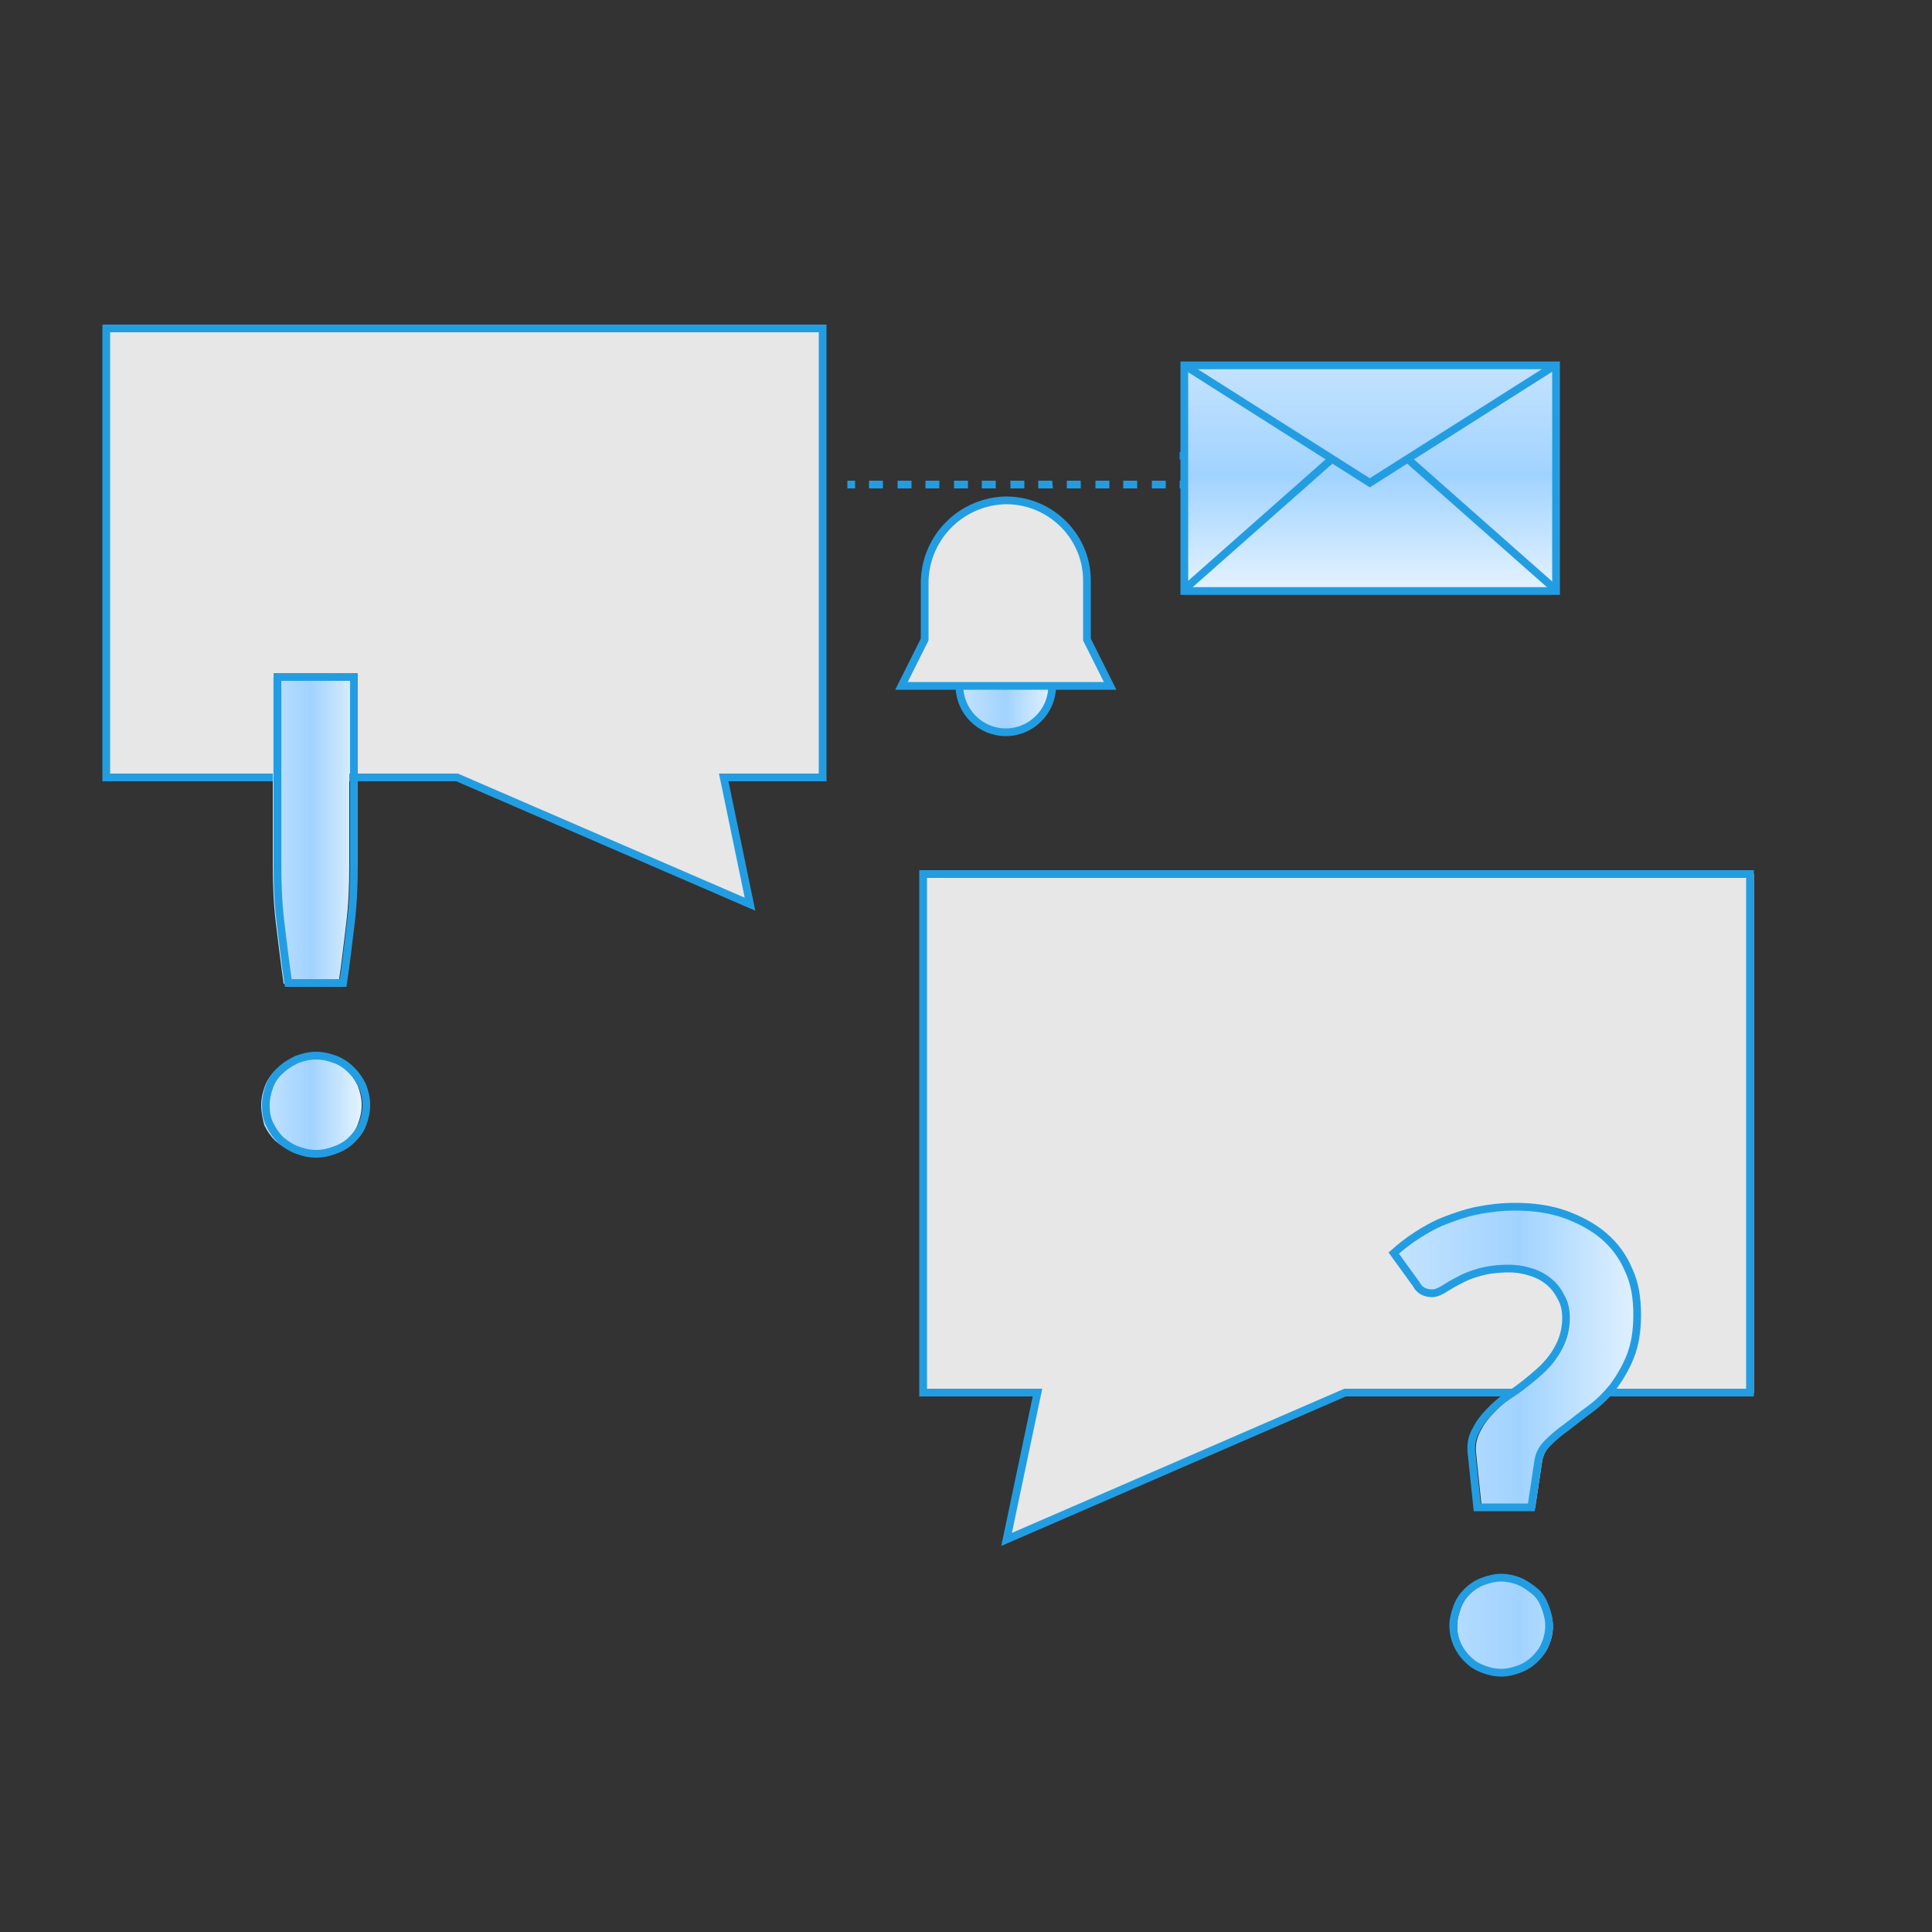 <svg xmlns="http://www.w3.org/2000/svg" shape-rendering="geometricPrecision"
    text-rendering="geometricPrecision" viewBox="0 0 250 250" style="white-space: pre;">
    <rect x="0" y="0" width="250" height="250" fill="#333333" stroke="none"/>
    <defs>
        <linearGradient id="Gradient-0" x1="-0.025" y1="155.3" x2="9.409" y2="155.3"
            gradientUnits="userSpaceOnUse" gradientTransform="matrix(1 0 0 -1 0 160)">
            <stop offset="0" stop-color="#c4e3fe" />
            <stop offset="0.5" stop-color="#a1d3ff" />
            <stop offset="1" stop-color="#e3f2ff" />
        </linearGradient>
        <linearGradient id="Gradient-1" x1="0" y1="155.3" x2="9.435" y2="155.3"
            gradientUnits="userSpaceOnUse" gradientTransform="matrix(1 0 0 -1 0 160)">
            <stop offset="0" stop-color="#c4e3fe" />
            <stop offset="0.5" stop-color="#a1d3ff" />
            <stop offset="1" stop-color="#e3f2ff" />
        </linearGradient>
        <linearGradient id="Gradient-2" x1="-0.023" y1="155.3" x2="9.412" y2="155.3"
            gradientUnits="userSpaceOnUse" gradientTransform="matrix(1 0 0 -1 0 160)">
            <stop offset="0" stop-color="#c4e3fe" />
            <stop offset="0.5" stop-color="#a1d3ff" />
            <stop offset="1" stop-color="#e3f2ff" />
        </linearGradient>
        <linearGradient id="Gradient-3" x1="191.7" y1="32.35" x2="223.2" y2="32.35"
            gradientUnits="userSpaceOnUse" gradientTransform="matrix(1 0 0 -1 0 160)">
            <stop offset="0" stop-color="#c4e3fe" />
            <stop offset="0.5" stop-color="#a1d3ff" />
            <stop offset="1" stop-color="#e3f2ff" />
        </linearGradient>
        <linearGradient id="Gradient-4" x1="34.295" y1="83.407" x2="47.152" y2="83.407"
            gradientUnits="userSpaceOnUse" gradientTransform="matrix(1 0 0 -1 0 160)">
            <stop offset="0" stop-color="#c4e3fe" />
            <stop offset="0.5" stop-color="#a1d3ff" />
            <stop offset="1" stop-color="#e3f2ff" />
        </linearGradient>
        <linearGradient id="Gradient-5" x1="23.9" y1="4903.17" x2="23.9" y2="4932.37"
            gradientUnits="userSpaceOnUse" gradientTransform="matrix(1 0 0 1 0 -4903.17)">
            <stop offset="0" stop-color="#c4e3fe" />
            <stop offset="0.5" stop-color="#a1d3ff" />
            <stop offset="1" stop-color="#e3f2ff" />
        </linearGradient>
        <linearGradient id="Gradient-6" x1="110.828" y1="99.9" x2="122.841" y2="99.9"
            gradientUnits="userSpaceOnUse" gradientTransform="matrix(1 0 0 -1 0 160)">
            <stop offset="0" stop-color="#c4e3fe" />
            <stop offset="0.5" stop-color="#a1d3ff" />
            <stop offset="1" stop-color="#e3f2ff" />
        </linearGradient>
    </defs>
    <style>
        @keyframes Linie_t { 0% { transform: translate(13.35px,42px); } 16.667% { transform:
        translate(101.6px,42px); } 33.333% { transform: translate(57.65px,42px); } 50% { transform:
        translate(10.55px,42px); } 66.667% { transform: translate(-42.35px,42px); } 83.333% {
        transform: translate(13.65px,42px); } 100% { transform: translate(13.35px,42px); } }
        @keyframes Linie-2_t { 0% { transform: translate(23.35px,135.55px); } 41.667% { transform:
        translate(-86.65px,135.55px); } 83.333% { transform: translate(31.6px,135.55px); } 100% {
        transform: translate(23.35px,135.55px); } }
        @keyframes a0_d { 0% { d: path('M9.3,11.5L9.3,11.5'); animation-timing-function:
        cubic-bezier(0,0,0.58,1); } 33.333% { d: path('M9.3,11.5L71.3,11.5');
        animation-timing-function: cubic-bezier(0,0,0.58,1); } 66.667% { d:
        path('M9.3,11.5L58.3,11.5'); animation-timing-function: cubic-bezier(0,0,0.58,1); } 100% {
        d: path('M9.3,11.5L9.3,11.5'); } }
        @keyframes a1_d { 0% { d: path('M9.3,30.5L9.3,30.5'); animation-timing-function:
        cubic-bezier(0,0,0.58,1); } 33.333% { d: path('M9.3,30.5L71.3,30.5');
        animation-timing-function: cubic-bezier(0,0,0.58,1); } 66.667% { d:
        path('M9.3,30.5L57.25,30.5'); animation-timing-function: cubic-bezier(0,0,0.58,1); } 100% {
        d: path('M9.3,30.5L9.3,30.5'); } }
        @keyframes a2_d { 0% { d: path('M9.3,21L9.3,21'); animation-timing-function:
        cubic-bezier(0,0,0.58,1); } 33.333% { d: path('M9.3,21L75.3,21');
        animation-timing-function: cubic-bezier(0,0,0.58,1); } 66.667% { d:
        path('M9.3,21L51.3,21'); animation-timing-function: cubic-bezier(0,0,0.58,1); } 100% { d:
        path('M9.3,21L9.3,21'); } }
        @keyframes a3_d { 0% { d: path('M9.3,39.9L9.3,39.9'); animation-timing-function:
        cubic-bezier(0,0,0.58,1); } 33.333% { d: path('M9.3,39.9L59.3,39.9');
        animation-timing-function: cubic-bezier(0,0,0.58,1); } 66.667% { d:
        path('M9.3,39.9L40.3,39.9'); animation-timing-function: cubic-bezier(0,0,0.58,1); } 100% {
        d: path('M9.3,39.9L9.3,39.9'); } }
        @keyframes a4_so { 0% { stroke-opacity: 0; } 6.667% { stroke-opacity: 0; } 8.333% {
        stroke-opacity: 1; } 16.667% { stroke-opacity: 1; } 33.333% { stroke-opacity: 0; } 35% {
        stroke-opacity: 1; } 43.333% { stroke-opacity: 1; } 66.667% { stroke-opacity: 0; }
        68.333% { stroke-opacity: 1; } 76.667% { stroke-opacity: 1; } 93.333% { stroke-opacity:
        0; } 100% { stroke-opacity: 0; } }
        @keyframes a4_fo { 0% { fill-opacity: 0; } 6.667% { fill-opacity: 0; } 8.333% {
        fill-opacity: 1; } 16.667% { fill-opacity: 1; } 33.333% { fill-opacity: 0; } 35% {
        fill-opacity: 1; } 43.333% { fill-opacity: 1; } 66.667% { fill-opacity: 0; } 68.333% {
        fill-opacity: 1; } 76.667% { fill-opacity: 1; } 93.333% { fill-opacity: 0; } 100% {
        fill-opacity: 0; } }
        @keyframes a5_so { 0% { stroke-opacity: 0; } 6.667% { stroke-opacity: 0; } 8.333% {
        stroke-opacity: 1; } 16.667% { stroke-opacity: 1; } 33.333% { stroke-opacity: 0; } 35% {
        stroke-opacity: 1; } 43.333% { stroke-opacity: 1; } 66.667% { stroke-opacity: 0; }
        68.333% { stroke-opacity: 1; } 76.667% { stroke-opacity: 1; } 93.333% { stroke-opacity:
        0; } 100% { stroke-opacity: 0; } }
        @keyframes a5_fo { 0% { fill-opacity: 0; } 6.667% { fill-opacity: 0; } 8.333% {
        fill-opacity: 1; } 16.667% { fill-opacity: 1; } 33.333% { fill-opacity: 0; } 35% {
        fill-opacity: 1; } 43.333% { fill-opacity: 1; } 66.667% { fill-opacity: 0; } 68.333% {
        fill-opacity: 1; } 76.667% { fill-opacity: 1; } 93.333% { fill-opacity: 0; } 100% {
        fill-opacity: 0; } }
        @keyframes a6_so { 0% { stroke-opacity: 0; } 8.333% { stroke-opacity: 0; } 10% {
        stroke-opacity: 1; } 16.667% { stroke-opacity: 1; } 35% { stroke-opacity: 0; } 36.667% {
        stroke-opacity: 1; } 43.333% { stroke-opacity: 1; } 68.333% { stroke-opacity: 0; } 70% {
        stroke-opacity: 1; } 76.667% { stroke-opacity: 1; } 93.333% { stroke-opacity: 0; } 100% {
        stroke-opacity: 0; } }
        @keyframes a6_fo { 0% { fill-opacity: 0; } 8.333% { fill-opacity: 0; } 10% { fill-opacity:
        1; } 16.667% { fill-opacity: 1; } 35% { fill-opacity: 0; } 36.667% { fill-opacity: 1; }
        43.333% { fill-opacity: 1; } 68.333% { fill-opacity: 0; } 70% { fill-opacity: 1; }
        76.667% { fill-opacity: 1; } 93.333% { fill-opacity: 0; } 100% { fill-opacity: 0; } }
        @keyframes a7_so { 0% { stroke-opacity: 0; } 8.333% { stroke-opacity: 0; } 10% {
        stroke-opacity: 1; } 16.667% { stroke-opacity: 1; } 35% { stroke-opacity: 0; } 36.667% {
        stroke-opacity: 1; } 43.333% { stroke-opacity: 1; } 68.333% { stroke-opacity: 0; } 70% {
        stroke-opacity: 1; } 76.667% { stroke-opacity: 1; } 93.333% { stroke-opacity: 0; } 100% {
        stroke-opacity: 0; } }
        @keyframes a7_fo { 0% { fill-opacity: 0; } 8.333% { fill-opacity: 0; } 10% { fill-opacity:
        1; } 16.667% { fill-opacity: 1; } 35% { fill-opacity: 0; } 36.667% { fill-opacity: 1; }
        43.333% { fill-opacity: 1; } 68.333% { fill-opacity: 0; } 70% { fill-opacity: 1; }
        76.667% { fill-opacity: 1; } 93.333% { fill-opacity: 0; } 100% { fill-opacity: 0; } }
        @keyframes a8_so { 0% { stroke-opacity: 0; } 10% { stroke-opacity: 0; } 11.667% {
        stroke-opacity: 1; } 16.667% { stroke-opacity: 1; } 36.667% { stroke-opacity: 0; }
        38.333% { stroke-opacity: 1; } 43.333% { stroke-opacity: 1; } 70% { stroke-opacity: 0; }
        71.667% { stroke-opacity: 1; } 76.667% { stroke-opacity: 1; animation-timing-function:
        cubic-bezier(0,0,1,1); } 93.333% { stroke-opacity: 0; } 100% { stroke-opacity: 0; } }
        @keyframes a8_fo { 0% { fill-opacity: 0; } 10% { fill-opacity: 0; } 11.667% { fill-opacity:
        1; } 16.667% { fill-opacity: 1; } 36.667% { fill-opacity: 0; } 38.333% { fill-opacity: 1;
        } 43.333% { fill-opacity: 1; } 70% { fill-opacity: 0; } 71.667% { fill-opacity: 1; }
        76.667% { fill-opacity: 1; animation-timing-function: cubic-bezier(0,0,1,1); } 93.333% {
        fill-opacity: 0; } 100% { fill-opacity: 0; } }
        @keyframes a9_so { 0% { stroke-opacity: 0; } 10% { stroke-opacity: 0; } 11.667% {
        stroke-opacity: 1; } 16.667% { stroke-opacity: 1; } 36.667% { stroke-opacity: 0; }
        38.333% { stroke-opacity: 1; } 43.333% { stroke-opacity: 1; } 70% { stroke-opacity: 0; }
        71.667% { stroke-opacity: 1; } 76.667% { stroke-opacity: 1; animation-timing-function:
        cubic-bezier(0,0,1,1); } 93.333% { stroke-opacity: 0; } 100% { stroke-opacity: 0; } }
        @keyframes a9_fo { 0% { fill-opacity: 0; } 10% { fill-opacity: 0; } 11.667% { fill-opacity:
        1; } 16.667% { fill-opacity: 1; } 36.667% { fill-opacity: 0; } 38.333% { fill-opacity: 1;
        } 43.333% { fill-opacity: 1; } 70% { fill-opacity: 0; } 71.667% { fill-opacity: 1; }
        76.667% { fill-opacity: 1; animation-timing-function: cubic-bezier(0,0,1,1); } 93.333% {
        fill-opacity: 0; } 100% { fill-opacity: 0; } }
        @keyframes Fragezeichen_t { 0% { transform: translate(-10.85px,58.75px);
        animation-timing-function: cubic-bezier(0,0,0.58,1); } 16.667% { transform:
        translate(-10.85px,39.7px); animation-timing-function: cubic-bezier(0,0,0.58,1); } 33.333%
        { transform: translate(-10.85px,58.75px); animation-timing-function:
        cubic-bezier(0,0,0.58,1); } 50% { transform: translate(-10.85px,39.7px);
        animation-timing-function: cubic-bezier(0,0,0.58,1); } 66.667% { transform:
        translate(-10.85px,58.35px); animation-timing-function: cubic-bezier(0,0,0.58,1); } 83.333%
        { transform: translate(-10.85px,39.7px); animation-timing-function:
        cubic-bezier(0,0,0.58,1); } 100% { transform: translate(-10.85px,58.75px); } }
        @keyframes Ausrufungszeichen_t { 0% { transform: translate(-0.5px,42px);
        animation-timing-function: cubic-bezier(0,0,0.58,1); } 16.667% { transform:
        translate(11.25px,42px); animation-timing-function: cubic-bezier(0,0,0.58,1); } 33.333% {
        transform: translate(-0.5px,42px); animation-timing-function: cubic-bezier(0,0,0.58,1); }
        50% { transform: translate(11.25px,42px); animation-timing-function:
        cubic-bezier(0,0,0.58,1); } 66.667% { transform: translate(-0.5px,42px);
        animation-timing-function: cubic-bezier(0,0,0.58,1); } 83.333% { transform:
        translate(10.65px,42px); animation-timing-function: cubic-bezier(0,0,0.58,1); } 100% {
        transform: translate(-0.5px,42px); } }
        @keyframes Mail_t { 0% { transform: translate(2.35px,38.275px); animation-timing-function:
        cubic-bezier(0.42,0,0.58,1); } 50% { transform: translate(44.45px,38.275px);
        animation-timing-function: cubic-bezier(0.42,0,0.58,1); } 100% { transform:
        translate(2.35px,38.275px); } }
        @keyframes Alarm_t { 0% { transform: translate(13.35px,31.653px);
        animation-timing-function: cubic-bezier(0.42,0,0.58,1); } 16.667% { transform:
        translate(13.35px,39.406px); animation-timing-function: cubic-bezier(0.42,0,0.58,1); }
        33.333% { transform: translate(13.35px,31.653px); animation-timing-function:
        cubic-bezier(0.42,0,0.58,1); } 50% { transform: translate(13.35px,39.603px);
        animation-timing-function: cubic-bezier(0.42,0,0.58,1); } 66.667% { transform:
        translate(13.35px,31.603px); animation-timing-function: cubic-bezier(0.42,0,0.58,1); }
        83.333% { transform: translate(13.35px,39.603px); } 100% { transform:
        translate(13.35px,31.653px); } }
    </style>
    <g id="Linie" transform="translate(135.7,62.7) translate(-122.35,-20.7)"
        style="animation: 6s linear infinite both Linie_t;">
        <g transform="translate(96.8,20.7) translate(-96.8,-20.7)">
            <rect class="st5" width="1" height="1" fill="#239DE2"
                transform="translate(96.8,20.7) translate(-0.5,-0.5)" />
        </g>
        <g transform="translate(101.85,20.7) translate(-101.85,-20.7)">
            <path class="st5"
                d="M104.6,21.2L102.8,21.2L102.8,20.2L104.6,20.2L104.6,21.2ZM100.9,21.2L99.1,21.2L99.1,20.2L100.9,20.2L100.9,21.2Z"
                fill="#239DE2" transform="translate(101.85,20.7) translate(-101.85,-20.7)" />
        </g>
        <g transform="translate(127.4,20.7) translate(-127.4,-20.7)">
            <path class="st5"
                d="M148.4,21.2L146.6,21.2L146.6,20.2L148.4,20.2L148.4,21.2ZM144.8,21.2L143,21.2L143,20.2L144.8,20.2L144.8,21.2ZM141.1,21.2L139.3,21.2L139.3,20.2L141.1,20.2L141.1,21.2ZM137.5,21.2L135.7,21.2L135.7,20.2L137.5,20.2L137.5,21.2ZM133.8,21.2L132,21.2L132,20.2L133.8,20.2L133.8,21.2ZM130.2,21.2L128.4,21.2L128.4,20.2L130.2,20.2L130.2,21.2ZM126.5,21.2L124.7,21.2L124.7,20.2L126.5,20.2L126.5,21.2ZM122.9,21.2L121,21.2L121,20.2L122.8,20.2L122.9,21.2L122.9,21.2ZM119.2,21.2L117.4,21.2L117.4,20.2L119.2,20.2L119.2,21.2ZM115.5,21.2L113.7,21.2L113.7,20.2L115.5,20.2L115.5,21.2ZM111.9,21.2L110.1,21.2L110.1,20.2L111.9,20.2L111.9,21.2ZM108.2,21.2L106.4,21.2L106.4,20.2L108.2,20.2L108.2,21.2Z"
                fill="#239DE2" transform="translate(127.4,20.7) translate(-127.4,-20.7)" />
        </g>
    </g>
    <g id="Linie-2" transform="translate(145.7,156.25) translate(-122.35,-20.7)"
        style="animation: 6s linear infinite both Linie-2_t;">
        <g transform="translate(96.8,20.7) translate(-96.8,-20.7)">
            <rect class="st5" width="1" height="1" fill="#239DE2"
                transform="translate(96.8,20.7) translate(-0.5,-0.5)" />
        </g>
        <g transform="translate(101.85,20.7) translate(-101.85,-20.7)">
            <path class="st5"
                d="M104.6,21.2L102.8,21.2L102.8,20.2L104.6,20.2L104.6,21.2ZM100.9,21.2L99.1,21.2L99.1,20.2L100.9,20.2L100.9,21.2Z"
                fill="#239DE2" transform="translate(101.85,20.7) translate(-101.85,-20.7)" />
        </g>
        <g transform="translate(127.4,20.7) translate(-127.4,-20.7)">
            <path class="st5"
                d="M148.4,21.2L146.6,21.2L146.6,20.2L148.4,20.2L148.4,21.2ZM144.8,21.2L143,21.2L143,20.2L144.8,20.2L144.8,21.2ZM141.1,21.2L139.3,21.2L139.3,20.2L141.1,20.2L141.1,21.2ZM137.5,21.2L135.7,21.2L135.7,20.2L137.5,20.2L137.5,21.2ZM133.8,21.2L132,21.2L132,20.2L133.8,20.2L133.8,21.2ZM130.2,21.2L128.4,21.2L128.4,20.2L130.2,20.2L130.2,21.2ZM126.5,21.2L124.7,21.2L124.7,20.2L126.5,20.2L126.5,21.2ZM122.9,21.2L121,21.2L121,20.2L122.8,20.2L122.9,21.2L122.9,21.2ZM119.2,21.2L117.4,21.2L117.4,20.2L119.2,20.2L119.2,21.2ZM115.5,21.2L113.7,21.2L113.7,20.2L115.5,20.2L115.5,21.2ZM111.9,21.2L110.1,21.2L110.1,20.2L111.9,20.2L111.9,21.2ZM108.2,21.2L106.4,21.2L106.4,20.2L108.2,20.2L108.2,21.2Z"
                fill="#239DE2" transform="translate(127.4,20.7) translate(-127.4,-20.7)" />
        </g>
    </g>
    <g id="Blase_1" transform="translate(59.95,80.15) translate(-46.6,-38.15)">
        <path class="st0" d="M92.7,1.2L0.1,1.2L0.1,59.3L45.4,59.3L83.4,75.8L79.9,59.3L92.7,59.3Z"
            fill="#E7E7E7" transform="translate(46.8,37.7) translate(-46.4,-38.5)" />
        <path class="st1" d="M93.1,0.5L0.4,0.5L0.4,58.6L45.8,58.6L83.7,75L80.3,58.6L93.1,58.6Z"
            stroke="#239DE2" fill="none" stroke-opacity="1"
            transform="translate(46.75,37.75) translate(-46.75,-37.75)" />
    </g>
    <g id="Text_Blase_1" transform="translate(58.55,67.7) translate(-45.2,-25.7)">
        <g transform="translate(45.2,25.7) translate(-45.2,-25.7)">
            <path class="st1" d="M9.3,11.5L9.3,11.5" stroke="#239DE2" fill="none"
                transform="translate(45.2,11.5) translate(-45.2,-11.5)"
                style="animation: 6s linear infinite both a0_d;" />
            <path class="st1" d="M9.3,30.5L9.3,30.5" stroke="#239DE2" fill="none"
                transform="translate(45.2,30.5) translate(-45.2,-30.5)"
                style="animation: 6s linear infinite both a1_d;" />
            <path class="st1" d="M9.3,21L9.3,21" stroke="#239DE2" fill="none"
                transform="translate(27.25,21) translate(-27.25,-21)"
                style="animation: 6s linear infinite both a2_d;" />
            <path class="st1" d="M9.3,39.9L9.3,39.9" stroke="#239DE2" fill="none"
                transform="translate(27.25,39.9) translate(-27.25,-39.9)"
                style="animation: 6s linear infinite both a3_d;" />
        </g>
    </g>
    <g id="Blase_2" transform="translate(173.2,156.2) translate(-159.85,-114.2)">
        <path class="st0"
            d="M106.5,71.1L213.6,71.1L213.6,138.3L161.1,138.3L117.3,157.3L121.3,138.3L106.5,138.3Z"
            fill="#E7E7E7" transform="translate(160.05,114.2) translate(-160.05,-114.2)" />
        <path class="st1"
            d="M106.1,71.1L213.1,71.1L213.1,138.2L160.7,138.2L116.9,157.2L120.9,138.2L106.1,138.2Z"
            stroke="#239DE2" fill="none"
            transform="translate(159.6,114.15) translate(-159.6,-114.15)" />
    </g>
    <g id="Punkt_Blase_2" transform="translate(154.3,131.55) translate(-140.95,-89.55)">
        <g transform="translate(121.55,89.55) translate(-4.85,-4.85)">
            <rect class="st2" width="9.4" height="9.4" fill="url(#Gradient-0)" stroke-opacity="0"
                fill-opacity="0" transform="translate(5,5) translate(-4.7,-4.7)"
                style="animation: 6s linear infinite both a4_so, 6s linear infinite both a4_fo;" />
            <rect class="st1" width="9.4" height="9.4" stroke="#239DE2" fill="none"
                stroke-opacity="0" fill-opacity="0"
                transform="translate(4.7,4.7) translate(-4.7,-4.7)"
                style="animation: 6s linear infinite both a5_so, 6s linear infinite both a5_fo;" />
        </g>
        <g transform="translate(140.75,89.55) translate(-4.85,-4.85)">
            <rect width="9.4" height="9.4" fill="url(#Gradient-1)" stroke-opacity="0"
                fill-opacity="0" transform="translate(5,5) translate(-4.7,-4.7)"
                style="animation: 6s linear infinite both a6_so, 6s linear infinite both a6_fo;" />
            <rect class="st1" width="9.4" height="9.4" stroke="#239DE2" fill="none"
                stroke-opacity="0" fill-opacity="0"
                transform="translate(4.7,4.7) translate(-4.7,-4.7)"
                style="animation: 6s linear infinite both a7_so, 6s linear infinite both a7_fo;" />
        </g>
        <g transform="translate(160.35,89.55) translate(-4.85,-4.85)">
            <rect width="9.4" height="9.4" fill="url(#Gradient-2)" stroke-opacity="0"
                fill-opacity="0" transform="translate(5,5) translate(-4.7,-4.7)"
                style="animation: 6s linear infinite both a8_so, 6s linear infinite both a8_fo;" />
            <rect class="st1" width="9.4" height="9.4" stroke="#239DE2" fill="none"
                stroke-opacity="0" fill-opacity="0"
                transform="translate(4.7,4.7) translate(-4.7,-4.7)"
                style="animation: 6s linear infinite both a9_so, 6s linear infinite both a9_fo;" />
        </g>
    </g>
    <g id="Fragezeichen" transform="translate(196.35,186.35) translate(-207.2,-127.6)"
        style="animation: 6s linear infinite both Fragezeichen_t;">
        <g transform="translate(207.45,127.65) translate(-207.45,-127.65)">
            <path
                d="M191.7,103.5C192.6,102.7,193.6,101.9,194.7,101.2C195.8,100.5,197,99.8,198.3,99.3C199.6,98.8,201,98.3,202.5,98C204,97.7,205.6,97.5,207.4,97.5C209.8,97.5,211.9,97.8,213.9,98.5C215.8,99.2,217.5,100.1,218.9,101.3C220.3,102.5,221.4,104,222.1,105.7C222.9,107.4,223.2,109.3,223.2,111.5C223.2,113.6,222.9,115.4,222.3,116.9C221.7,118.4,220.9,119.7,220.1,120.8C219.3,121.9,218.2,122.9,217.1,123.7C216,124.5,215,125.3,214.1,126C213.1,126.7,212.3,127.4,211.6,128.1C210.9,128.8,210.5,129.6,210.4,130.4L209.5,136.4L202.6,136.4L201.9,129.7C201.7,128.4,201.9,127.3,202.5,126.3C203,125.3,203.7,124.5,204.6,123.6C205.5,122.7,206.5,122,207.6,121.3C208.7,120.5,209.7,119.7,210.7,118.8C211.7,117.9,212.5,116.9,213.1,115.8C213.7,114.7,214.1,113.4,214.1,111.9C214.1,110.9,213.9,110,213.5,109.3C213.1,108.5,212.6,107.8,212,107.3C211.3,106.7,210.6,106.3,209.7,106C208.8,105.7,207.8,105.5,206.7,105.5C205.2,105.5,203.8,105.7,202.8,106C201.7,106.3,200.8,106.7,200.1,107.1C199.3,107.5,198.7,107.9,198.2,108.2C197.7,108.5,197.2,108.7,196.8,108.7C195.8,108.7,195.1,108.3,194.7,107.5L191.7,103.5ZM199.4,151.7C199.4,150.9,199.6,150.1,199.9,149.3C200.2,148.5,200.6,147.9,201.2,147.3C201.7,146.8,202.4,146.3,203.2,146C204,145.7,204.8,145.5,205.6,145.5C206.4,145.5,207.3,145.7,208,146C208.7,146.3,209.4,146.8,210,147.3C210.6,147.8,211,148.5,211.3,149.3C211.6,150.1,211.8,150.9,211.8,151.7C211.8,152.6,211.6,153.4,211.3,154.1C211,154.9,210.5,155.5,210,156C209.4,156.5,208.8,157,208,157.3C207.2,157.6,206.4,157.8,205.6,157.8C204.8,157.8,203.9,157.6,203.2,157.3C202.4,157,201.8,156.6,201.2,156C200.7,155.5,200.2,154.8,199.9,154.1C199.6,153.4,199.4,152.6,199.4,151.7Z"
                fill="url(#Gradient-3)"
                transform="translate(207.45,127.65) translate(-207.45,-127.65)" />
        </g>
        <g transform="translate(206.95,127.55) translate(-206.95,-127.55)">
            <path class="st1"
                d="M191.2,103.4C192.1,102.6,193.1,101.8,194.2,101.1C195.3,100.4,196.5,99.7,197.8,99.2C199.1,98.7,200.5,98.2,202,97.9C203.5,97.6,205.1,97.4,206.9,97.4C209.3,97.4,211.4,97.7,213.4,98.4C215.3,99.1,217,100,218.4,101.2C219.8,102.4,220.9,103.9,221.6,105.6C222.4,107.3,222.7,109.2,222.7,111.4C222.7,113.5,222.4,115.3,221.8,116.8C221.2,118.3,220.4,119.6,219.6,120.7C218.7,121.8,217.7,122.8,216.6,123.6C215.5,124.4,214.5,125.2,213.6,125.9C212.6,126.6,211.8,127.3,211.1,128C210.4,128.7,210,129.5,209.9,130.3L209,136.3L202,136.3L201.3,129.6C201.1,128.3,201.3,127.2,201.9,126.2C202.4,125.2,203.1,124.4,204,123.5C204.9,122.6,205.9,121.9,207,121.2C208.1,120.4,209.1,119.6,210.1,118.7C211.1,117.8,211.9,116.8,212.5,115.7C213.1,114.6,213.5,113.3,213.5,111.8C213.5,110.8,213.3,109.9,212.9,109.2C212.5,108.4,212,107.7,211.4,107.2C210.7,106.6,210,106.2,209.1,105.9C208.2,105.6,207.2,105.4,206.1,105.4C204.6,105.4,203.2,105.6,202.2,105.9C201.1,106.2,200.2,106.6,199.5,107C198.7,107.4,198.1,107.8,197.6,108.1C197.1,108.4,196.6,108.6,196.2,108.6C195.2,108.6,194.5,108.2,194.1,107.4L191.2,103.4ZM198.9,151.6C198.9,150.8,199.1,150,199.4,149.2C199.7,148.4,200.1,147.8,200.7,147.2C201.2,146.7,201.9,146.2,202.7,145.9C203.5,145.6,204.3,145.4,205.1,145.4C205.9,145.4,206.8,145.6,207.5,145.9C208.2,146.2,208.9,146.7,209.5,147.2C210.1,147.7,210.5,148.4,210.8,149.2C211.1,150,211.3,150.8,211.3,151.6C211.3,152.5,211.1,153.3,210.8,154C210.5,154.8,210,155.4,209.5,155.9C209,156.4,208.3,156.9,207.5,157.2C206.7,157.5,205.9,157.7,205.1,157.7C204.3,157.7,203.4,157.5,202.7,157.2C201.9,156.9,201.3,156.5,200.7,155.9C200.2,155.4,199.7,154.7,199.4,154C199.1,153.3,198.9,152.5,198.9,151.6Z"
                stroke="#239DE2" fill="none"
                transform="translate(206.95,127.55) translate(-206.95,-127.55)" />
        </g>
    </g>
    <g id="Ausrufungszeichen" transform="translate(40.6,118.5) translate(-41.1,-76.5)"
        style="animation: 6s linear infinite both Ausrufungszeichen_t;">
        <g transform="translate(40.8,76.55) translate(-40.8,-76.55)">
            <path
                d="M34.3,101C34.3,100.1,34.5,99.3,34.8,98.5C35.1,97.7,35.6,97,36.2,96.5C36.8,95.9,37.5,95.5,38.3,95.1C39.1,94.8,39.9,94.6,40.8,94.6C41.7,94.6,42.5,94.8,43.3,95.1C44.1,95.4,44.8,95.9,45.4,96.5C46,97.1,46.4,97.7,46.8,98.5C47.1,99.3,47.3,100.1,47.3,101C47.3,101.9,47.1,102.7,46.8,103.5C46.5,104.3,46,104.9,45.4,105.5C44.8,106.1,44.1,106.5,43.3,106.8C42.4,107.2,41.6,107.4,40.7,107.4C39.8,107.4,39,107.2,38.2,106.9C37.4,106.6,36.7,106.1,36.1,105.6C35.5,105,35.1,104.4,34.7,103.6C34.5,102.8,34.3,102,34.3,101ZM45.7,45.7L45.7,69.9C45.7,72.5,45.6,75,45.3,77.5C45,80,44.7,82.6,44.3,85.3L37.2,85.3C36.8,82.5,36.5,79.9,36.2,77.5C35.9,75,35.8,72.5,35.8,69.9L35.8,45.7L45.7,45.7Z"
                fill="url(#Gradient-4)" transform="translate(40.8,76.55) translate(-40.8,-76.55)" />
        </g>
        <g transform="translate(41.4,76.45) translate(-41.4,-76.45)">
            <path class="st1"
                d="M34.9,101C34.9,100.1,35.1,99.3,35.4,98.5C35.7,97.7,36.2,97,36.8,96.5C37.4,95.9,38.1,95.5,38.9,95.1C39.7,94.8,40.5,94.6,41.4,94.6C42.3,94.6,43.1,94.8,43.9,95.1C44.7,95.4,45.4,95.9,46,96.5C46.6,97.1,47,97.7,47.4,98.5C47.7,99.3,47.9,100.1,47.9,101C47.9,101.9,47.7,102.7,47.4,103.5C47.1,104.3,46.6,104.9,46,105.5C45.4,106.1,44.7,106.5,43.9,106.8C43.1,107.1,42.3,107.3,41.4,107.3C40.5,107.3,39.7,107.1,38.9,106.8C38.1,106.5,37.4,106,36.8,105.5C36.2,104.9,35.8,104.3,35.4,103.5C35,102.7,34.9,101.9,34.9,101ZM46.3,45.6L46.3,69.8C46.3,72.4,46.2,74.9,45.9,77.4C45.6,79.9,45.3,82.5,44.9,85.2L37.8,85.2C37.4,82.4,37.1,79.8,36.8,77.4C36.5,74.9,36.4,72.4,36.4,69.8L36.4,45.6L46.3,45.6Z"
                stroke="#239DE2" fill="none"
                transform="translate(41.4,76.45) translate(-41.4,-76.45)" />
        </g>
    </g>
    <g id="Mail" transform="translate(177,61.725) translate(-174.65,-23.45)"
        style="animation: 6s linear infinite both Mail_t;">
        <path class="st1" d="M150.3,20.7L151.3,20.7" stroke="#239DE2" fill="none"
            transform="translate(150.8,20.7) translate(-150.8,-20.7)" />
        <g transform="translate(174.95,23.45) translate(-174.95,-23.45)">
            <g transform="translate(174.9,23.3) translate(-174.9,-23.3)">
                <rect width="47.8" height="29.2" fill="url(#Gradient-5)"
                    transform="translate(174.9,23.3) translate(-23.9,-14.6)" />
                <path class="st1" d="M151.4,9.3L174.9,24.2L198.4,9.3" stroke="#239DE2" fill="none"
                    transform="translate(174.9,16.75) translate(-174.9,-16.75)" />
                <path class="st1" d="M151,37.9L169.9,21.2" stroke="#239DE2" fill="none"
                    transform="translate(160.45,29.55) translate(-160.45,-29.55)" />
                <path class="st1" d="M179.9,21.2L198.8,37.9" stroke="#239DE2" fill="none"
                    transform="translate(189.35,29.55) translate(-189.35,-29.55)" />
            </g>
            <rect class="st1" width="48.1" height="29.2" stroke="#239DE2" fill="none"
                transform="translate(174.95,23.6) translate(-24.05,-14.6)" />
        </g>
    </g>
    <g id="Alarm" transform="translate(130.15,79.75) translate(-116.8,-48.097)"
        style="animation: 6s linear infinite both Alarm_t;">
        <path class="st0"
            d="M127.3,51.1L130.3,57.1L103.3,57.1L106.3,51.1L106.3,44C106.2,38.2,110.7,33.4,116.5,33.1C122.3,32.9,127.2,37.5,127.3,43.3C127.3,43.4,127.3,43.5,127.3,43.6L127.3,51.1Z"
            fill="#E7E7E7" transform="translate(116.8,45.097) translate(-116.8,-45.097)" />
        <path d="M122.8,57.1C122.8,60.4,120.1,63.1,116.8,63.1C113.5,63.1,110.8,60.4,110.8,57.1"
            fill="url(#Gradient-6)" transform="translate(116.8,60.1) translate(-116.8,-60.1)" />
        <path class="st1"
            d="M127.3,51.1L130.3,57.1L103.3,57.1L106.3,51.1L106.3,44C106.2,38.2,110.7,33.4,116.5,33.1C122.3,32.9,127.2,37.5,127.3,43.3C127.3,43.4,127.3,43.5,127.3,43.6L127.3,51.1Z"
            stroke="#239DE2" fill="none"
            transform="translate(116.8,45.097) translate(-116.8,-45.097)" />
        <path class="st1"
            d="M122.8,57.1C122.8,60.4,120.1,63.1,116.8,63.1C113.5,63.1,110.8,60.4,110.8,57.1"
            stroke="#239DE2" fill="none" transform="translate(116.8,60.1) translate(-116.8,-60.1)" />
    </g>
</svg>